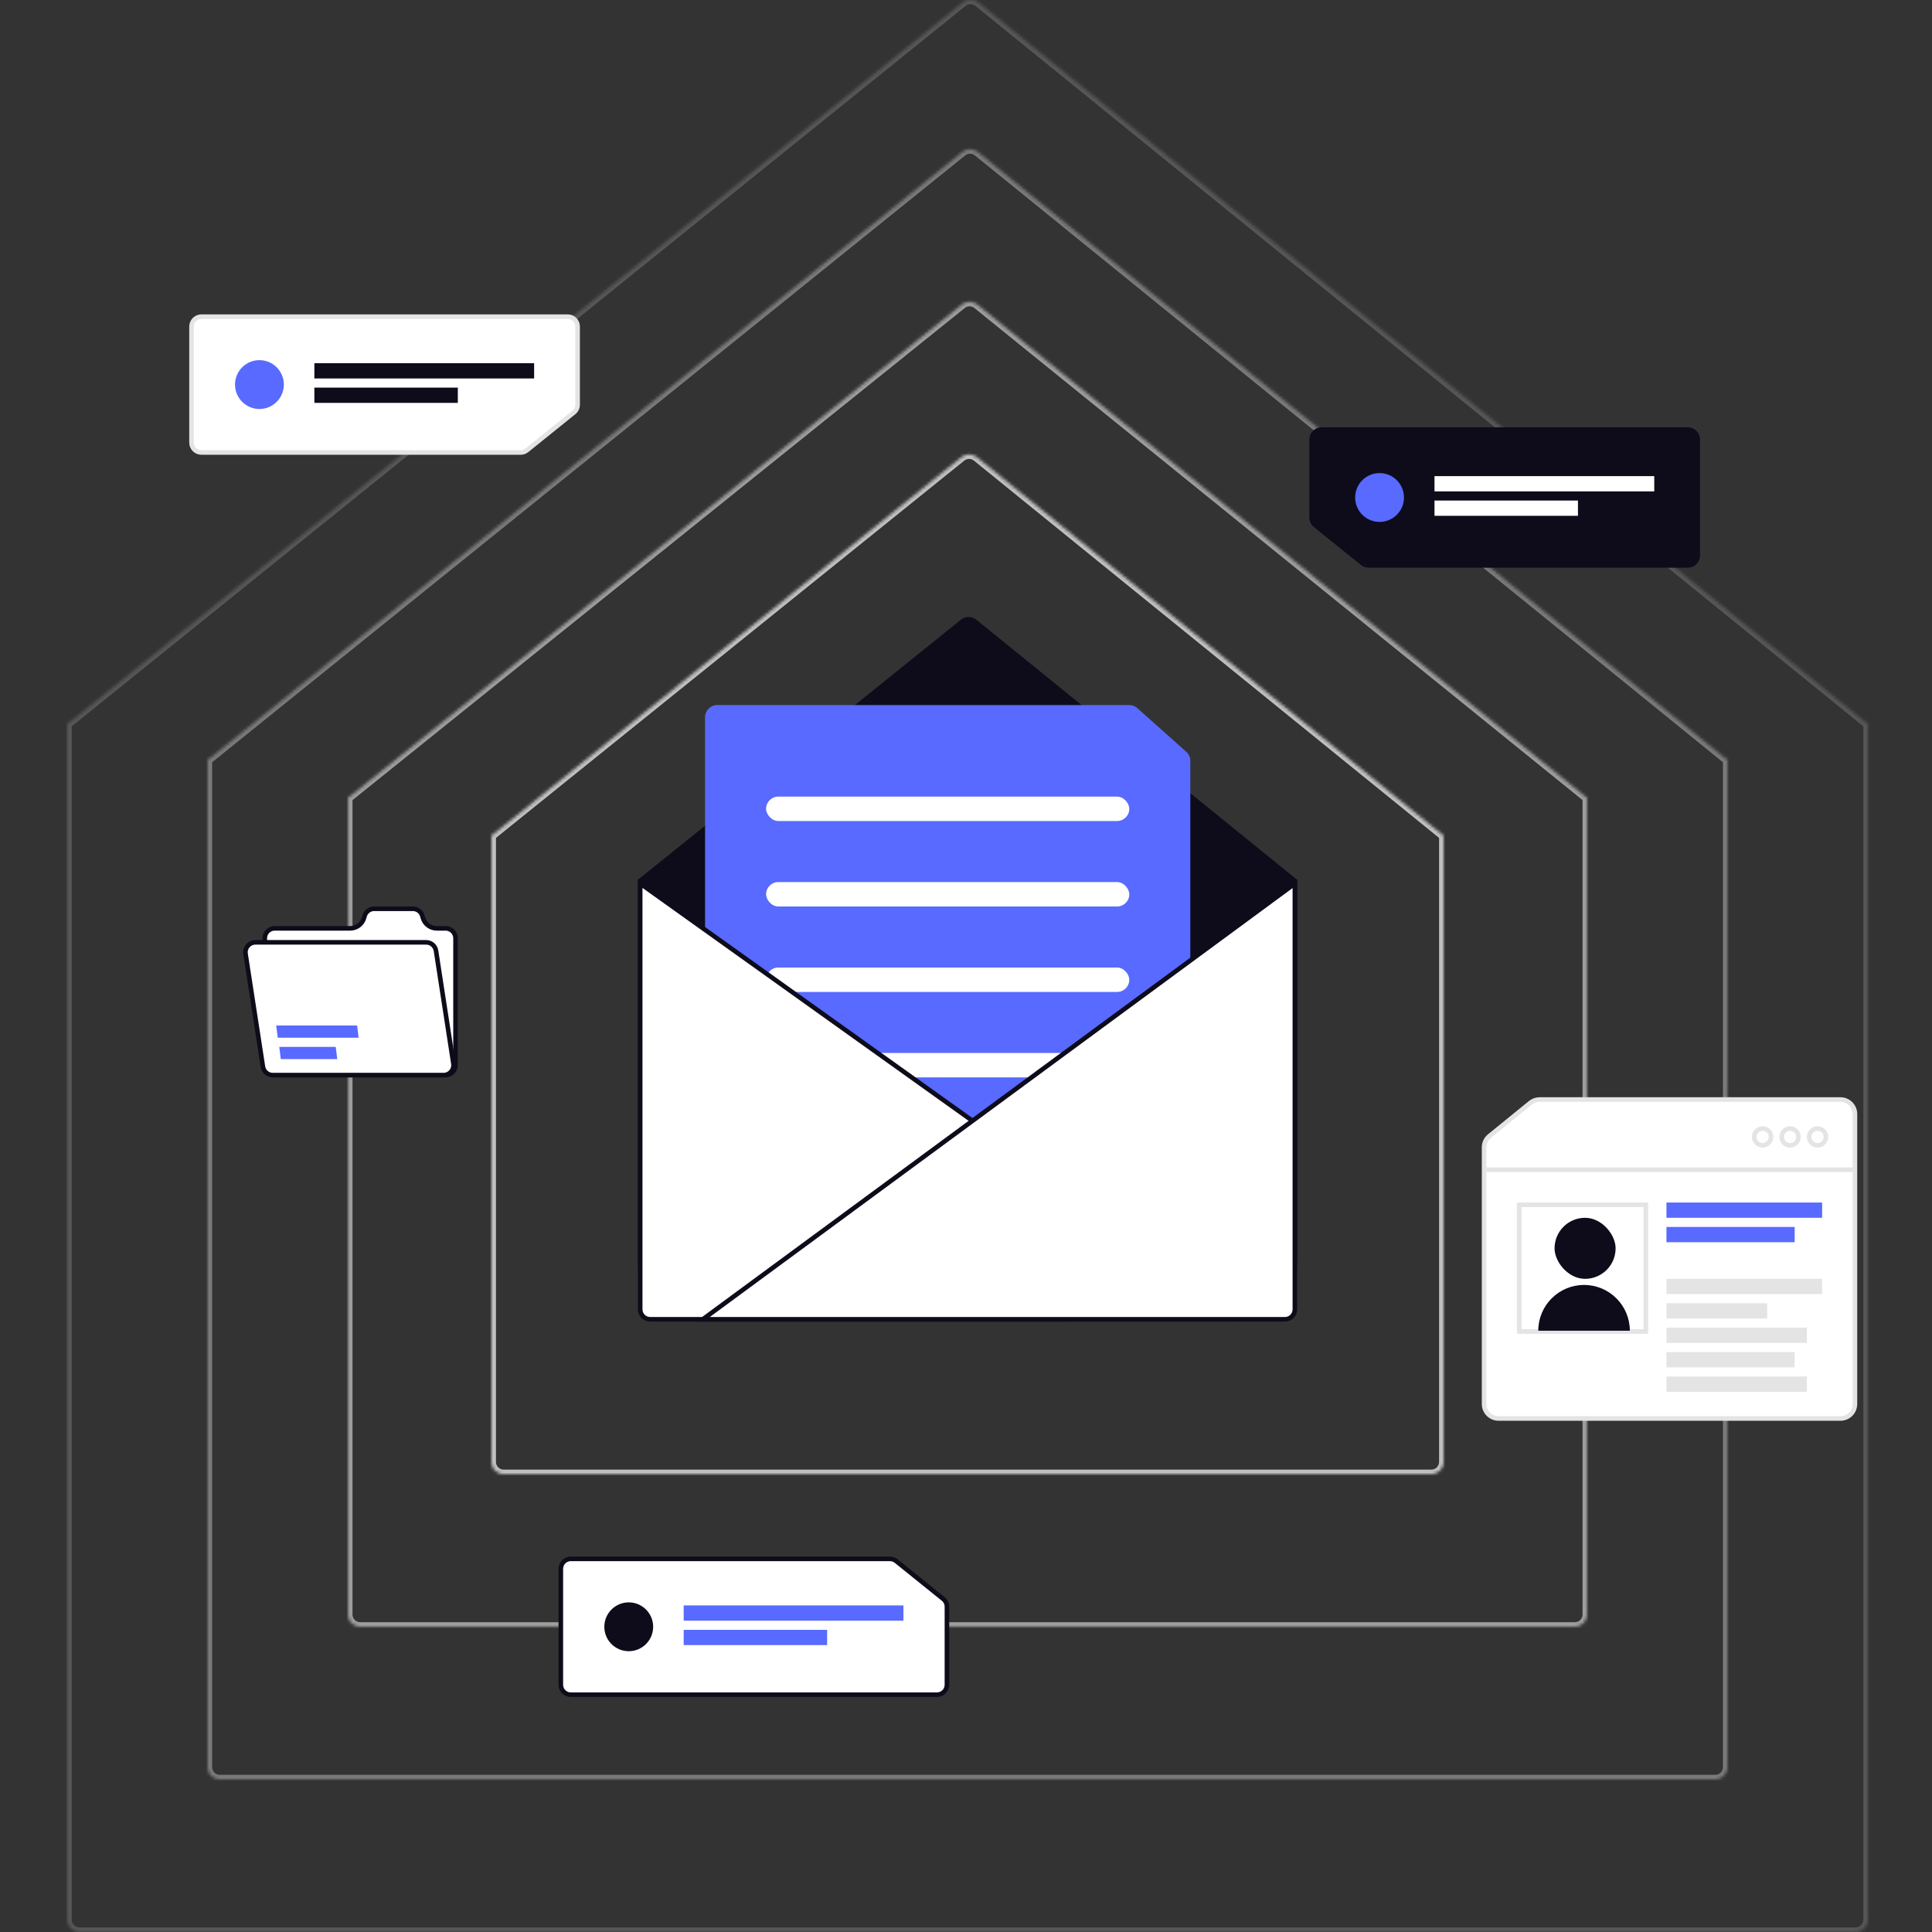 <svg width="633" height="633" viewBox="0 0 633 633" fill="none" xmlns="http://www.w3.org/2000/svg">
<rect x="0" y="0" width="633" height="633" fill="#333333" stroke="none"/>
<g clip-path="url(#clip0_1_5315)">
<g opacity="0.2">
<mask id="path-1-inside-1_1_5315" fill="white">
<path fill-rule="evenodd" clip-rule="evenodd" d="M315.47 0.741L22.454 236.89L22 236.565V237.256V612.997V628.994C22 631.203 23.791 632.994 26 632.994H41.647C41.764 632.996 41.882 632.997 42 632.997H591.997C592.115 632.997 592.233 632.996 592.35 632.994H608C610.209 632.994 612 631.203 612 628.994V236.565L611.553 236.895L320.5 0.749C319.035 -0.44 316.939 -0.443 315.47 0.741Z"/>
</mask>
<path d="M22.454 236.89L21.582 238.11L22.508 238.773L23.395 238.058L22.454 236.89ZM315.47 0.741L316.412 1.908V1.908L315.47 0.741ZM22 236.565L22.872 235.345L20.5 233.649V236.565H22ZM41.647 632.994L41.673 631.495L41.66 631.494H41.647V632.994ZM592.35 632.994V631.494H592.338L592.325 631.495L592.35 632.994ZM612 236.565H613.5V233.597L611.11 235.358L612 236.565ZM611.553 236.895L610.608 238.06L611.508 238.791L612.442 238.102L611.553 236.895ZM320.5 0.749L319.555 1.914V1.914L320.5 0.749ZM23.395 238.058L316.412 1.908L314.529 -0.427L21.513 235.722L23.395 238.058ZM21.128 237.786L21.582 238.11L23.326 235.67L22.872 235.345L21.128 237.786ZM23.5 237.256V236.565H20.5V237.256H23.5ZM23.5 612.997V237.256H20.5V612.997H23.5ZM23.5 628.994V612.997H20.5V628.994H23.5ZM26 631.494C24.619 631.494 23.5 630.375 23.5 628.994H20.5C20.5 632.032 22.962 634.494 26 634.494V631.494ZM41.647 631.494H26V634.494H41.647V631.494ZM42 631.497C41.891 631.497 41.782 631.496 41.673 631.495L41.621 634.494C41.747 634.496 41.873 634.497 42 634.497V631.497ZM591.997 631.497H42V634.497H591.997V631.497ZM592.325 631.495C592.216 631.496 592.107 631.497 591.997 631.497V634.497C592.124 634.497 592.25 634.496 592.376 634.494L592.325 631.495ZM608 631.494H592.35V634.494H608V631.494ZM610.5 628.994C610.5 630.375 609.381 631.494 608 631.494V634.494C611.038 634.494 613.5 632.032 613.5 628.994H610.5ZM610.5 236.565V628.994H613.5V236.565H610.5ZM612.442 238.102L612.89 237.773L611.11 235.358L610.663 235.687L612.442 238.102ZM319.555 1.914L610.608 238.06L612.498 235.73L321.446 -0.416L319.555 1.914ZM316.412 1.908C317.33 1.169 318.64 1.171 319.555 1.914L321.446 -0.416C319.431 -2.05 316.549 -2.055 314.529 -0.427L316.412 1.908Z" fill="#E4E4E4" mask="url(#path-1-inside-1_1_5315)"/>
</g>
<g opacity="0.4">
<mask id="path-3-inside-2_1_5315" fill="white">
<path fill-rule="evenodd" clip-rule="evenodd" d="M315.317 49.742L68.382 248.718L68 248.445V249.026V563V579.001C68 581.21 69.791 583.001 72 583.001H545.999C546.046 583.001 546.093 583 546.14 583H562C564.209 583 566 581.209 566 579V248.445L565.624 248.722L320.347 49.75C318.882 48.562 316.786 48.558 315.317 49.742Z"/>
</mask>
<path d="M68.382 248.718L67.51 249.938L68.436 250.601L69.323 249.886L68.382 248.718ZM315.317 49.742L314.376 48.574V48.574L315.317 49.742ZM68 248.445L68.872 247.225L66.5 245.529V248.445H68ZM546.14 583V581.5L546.13 581.5L546.14 583ZM566 248.445H567.5V245.477L565.11 247.237L566 248.445ZM565.624 248.722L564.679 249.887L565.58 250.617L566.514 249.93L565.624 248.722ZM320.347 49.75L321.292 48.585V48.585L320.347 49.75ZM69.323 249.886L316.258 50.91L314.376 48.574L67.441 247.55L69.323 249.886ZM67.128 249.665L67.51 249.938L69.254 247.498L68.872 247.225L67.128 249.665ZM69.5 249.026V248.445H66.5V249.026H69.5ZM69.5 563V249.026H66.5V563H69.5ZM69.5 579.001V563H66.5V579.001H69.5ZM72 581.501C70.619 581.501 69.5 580.381 69.5 579.001H66.5C66.5 582.038 68.962 584.501 72 584.501V581.501ZM545.999 581.501H72V584.501H545.999V581.501ZM546.13 581.5C546.086 581.5 546.042 581.501 545.999 581.501V584.501C546.05 584.501 546.1 584.5 546.15 584.5L546.13 581.5ZM562 581.5H546.14V584.5H562V581.5ZM564.5 579C564.5 580.381 563.381 581.5 562 581.5V584.5C565.038 584.5 567.5 582.038 567.5 579H564.5ZM564.5 248.445V579H567.5V248.445H564.5ZM566.514 249.93L566.89 249.653L565.11 247.237L564.735 247.514L566.514 249.93ZM319.402 50.915L564.679 249.887L566.569 247.557L321.292 48.585L319.402 50.915ZM316.258 50.91C317.176 50.17 318.486 50.172 319.402 50.915L321.292 48.585C319.277 46.951 316.395 46.946 314.376 48.574L316.258 50.91Z" fill="#E4E4E4" mask="url(#path-3-inside-2_1_5315)"/>
</g>
<g opacity="0.6">
<mask id="path-5-inside-3_1_5315" fill="white">
<path fill-rule="evenodd" clip-rule="evenodd" d="M315.167 99.743L114.313 261.173L114 260.95V261.424V513.003V529C114 531.209 115.791 533 118 533H133.675C133.783 533.002 133.891 533.003 134 533.003H500C500.112 533.003 500.225 533.002 500.337 533H516C518.209 533 520 531.209 520 529V513.003V261.424V261L519.725 261.202L320.189 99.752C318.725 98.568 316.634 98.564 315.167 99.743Z"/>
</mask>
<path d="M114.313 261.173L113.442 262.394L114.367 263.054L115.252 262.342L114.313 261.173ZM315.167 99.743L314.227 98.574V98.574L315.167 99.743ZM114 260.95L114.871 259.729L112.5 258.038V260.95H114ZM133.675 533L133.699 531.5L133.687 531.5H133.675V533ZM500.337 533V531.5H500.324L500.312 531.5L500.337 533ZM520 261H521.5V258.036L519.112 259.791L520 261ZM519.725 261.202L518.782 262.368L519.681 263.096L520.613 262.411L519.725 261.202ZM320.189 99.752L321.132 98.586V98.586L320.189 99.752ZM115.252 262.342L316.107 100.913L314.227 98.574L113.373 260.004L115.252 262.342ZM113.129 262.171L113.442 262.394L115.184 259.952L114.871 259.729L113.129 262.171ZM115.5 261.424V260.95H112.5V261.424H115.5ZM115.5 513.003V261.424H112.5V513.003H115.5ZM115.5 529V513.003H112.5V529H115.5ZM118 531.5C116.619 531.5 115.5 530.381 115.5 529H112.5C112.5 532.038 114.962 534.5 118 534.5V531.5ZM133.675 531.5H118V534.5H133.675V531.5ZM134 531.503C133.899 531.503 133.799 531.502 133.699 531.5L133.65 534.5C133.767 534.502 133.883 534.503 134 534.503V531.503ZM500 531.503H134V534.503H500V531.503ZM500.312 531.5C500.208 531.502 500.104 531.503 500 531.503V534.503C500.121 534.503 500.241 534.502 500.362 534.5L500.312 531.5ZM516 531.5H500.337V534.5H516V531.5ZM518.5 529C518.5 530.381 517.381 531.5 516 531.5V534.5C519.038 534.5 521.5 532.037 521.5 529H518.5ZM518.5 513.003V529H521.5V513.003H518.5ZM518.5 261.424V513.003H521.5V261.424H518.5ZM518.5 261V261.424H521.5V261H518.5ZM520.613 262.411L520.888 262.208L519.112 259.791L518.837 259.993L520.613 262.411ZM319.245 100.918L518.782 262.368L520.669 260.036L321.132 98.586L319.245 100.918ZM316.107 100.913C317.024 100.176 318.331 100.178 319.245 100.918L321.132 98.586C319.12 96.957 316.245 96.953 314.227 98.574L316.107 100.913Z" fill="#E4E4E4" mask="url(#path-5-inside-3_1_5315)"/>
</g>
<g opacity="0.8">
<mask id="path-7-inside-4_1_5315" fill="white">
<path fill-rule="evenodd" clip-rule="evenodd" d="M315.005 149.742L161.239 273.617L161 273.446V273.809V463.001V479C161 481.209 162.791 483 165 483H180.868C180.912 483.001 180.956 483.001 181 483.001H452.998C453.042 483.001 453.086 483.001 453.13 483H469C471.209 483 473 481.209 473 479V273.446L472.764 273.619L320.034 149.75C318.569 148.562 316.473 148.558 315.005 149.742Z"/>
</mask>
<path d="M161.239 273.617L160.367 274.837L161.294 275.499L162.18 274.785L161.239 273.617ZM315.005 149.742L314.064 148.573L314.064 148.573L315.005 149.742ZM161 273.446L161.872 272.225L159.5 270.53V273.446H161ZM180.868 483L180.877 481.5H180.868V483ZM453.13 483V481.5L453.121 481.5L453.13 483ZM473 273.446H474.5V270.478L472.111 272.238L473 273.446ZM472.764 273.619L471.819 274.784L472.72 275.515L473.654 274.827L472.764 273.619ZM320.034 149.75L320.979 148.585V148.585L320.034 149.75ZM162.18 274.785L315.946 150.91L314.064 148.573L160.298 272.448L162.18 274.785ZM160.128 274.666L160.367 274.837L162.111 272.396L161.872 272.225L160.128 274.666ZM162.5 273.809V273.446H159.5V273.809H162.5ZM162.5 463.001V273.809H159.5V463.001H162.5ZM162.5 479V463.001H159.5V479H162.5ZM165 481.5C163.619 481.5 162.5 480.381 162.5 479H159.5C159.5 482.038 161.962 484.5 165 484.5V481.5ZM180.868 481.5H165V484.5H180.868V481.5ZM181 481.501C180.959 481.501 180.918 481.501 180.877 481.5L180.859 484.5C180.905 484.501 180.952 484.501 181 484.501V481.501ZM452.998 481.501H181V484.501H452.998V481.501ZM453.121 481.5C453.08 481.501 453.039 481.501 452.998 481.501V484.501C453.046 484.501 453.093 484.501 453.14 484.5L453.121 481.5ZM469 481.5H453.13V484.5H469V481.5ZM471.5 479C471.5 480.381 470.381 481.5 469 481.5V484.5C472.038 484.5 474.5 482.038 474.5 479H471.5ZM471.5 273.446V479H474.5V273.446H471.5ZM473.654 274.827L473.889 274.653L472.111 272.238L471.875 272.412L473.654 274.827ZM319.089 150.915L471.819 274.784L473.709 272.454L320.979 148.585L319.089 150.915ZM315.946 150.91C316.864 150.17 318.173 150.172 319.089 150.915L320.979 148.585C318.965 146.951 316.083 146.947 314.064 148.573L315.946 150.91Z" fill="#E4E4E4" mask="url(#path-7-inside-4_1_5315)"/>
</g>
<path d="M314.845 203.027L209 288.251V413C209 424.046 217.954 433 229 433H405C416.046 433 425 424.046 425 413V288.251L319.873 203.035C318.408 201.848 316.314 201.844 314.845 203.027Z" fill="#0E0C1A"/>
<path d="M235 428H386C388.209 428 390 426.209 390 424V249.292C390 248.152 389.513 247.066 388.662 246.307L372.638 232.015C371.905 231.361 370.957 231 369.975 231H235C232.791 231 231 232.791 231 235V424C231 426.209 232.791 428 235 428Z" fill="#586AFF"/>
<rect x="251" y="261" width="119" height="8" rx="4" fill="white"/>
<rect x="251" y="289" width="119" height="8" rx="4" fill="white"/>
<rect x="251" y="317" width="119" height="8" rx="4" fill="white"/>
<rect x="251" y="345" width="119" height="8" rx="4" fill="white"/>
<path d="M209.75 429V289.457L360.78 397.336C376.018 408.221 368.318 432.25 349.591 432.25H213C211.205 432.25 209.75 430.795 209.75 429Z" fill="white" stroke="#0E0C1A" stroke-width="1.5"/>
<path d="M424.25 429V289.483L230.284 432.25H421C422.795 432.25 424.25 430.795 424.25 429Z" fill="white" stroke="#0E0C1A" stroke-width="1.5"/>
<path d="M66 103.75H186C187.795 103.75 189.25 105.205 189.25 107V132.586C189.25 133.569 188.805 134.5 188.039 135.117L172.628 147.531C172.05 147.996 171.331 148.25 170.589 148.25H66C64.205 148.25 62.75 146.795 62.75 145V107C62.75 105.205 64.205 103.75 66 103.75Z" fill="white" stroke="#E4E4E4" stroke-width="1.5"/>
<rect x="103" y="119" width="72" height="5" fill="#0E0C1A"/>
<rect x="103" y="127" width="47" height="5" fill="#0E0C1A"/>
<circle cx="85" cy="126" r="8" fill="#586AFF"/>
<path d="M433 140H553C555.209 140 557 141.791 557 144V182C557 184.209 555.209 186 553 186H448.411C447.498 186 446.612 185.688 445.901 185.115L430.491 172.701C429.548 171.942 429 170.796 429 169.586V144C429 141.791 430.791 140 433 140Z" fill="#0E0C1A"/>
<rect x="470" y="156" width="72" height="5" fill="white"/>
<rect x="470" y="164" width="47" height="5" fill="white"/>
<circle cx="452" cy="163" r="8" fill="#586AFF"/>
<path d="M187 555.25H307C308.795 555.25 310.25 553.795 310.25 552V526.414C310.25 525.431 309.805 524.5 309.039 523.883L293.628 511.469C293.05 511.004 292.331 510.75 291.589 510.75H187C185.205 510.75 183.75 512.205 183.75 514V552C183.75 553.795 185.205 555.25 187 555.25Z" fill="white" stroke="#0E0C1A" stroke-width="1.5"/>
<rect x="224" y="526" width="72" height="5" fill="#586AFF"/>
<rect x="224" y="534" width="47" height="5" fill="#586AFF"/>
<circle cx="206" cy="533" r="8" fill="#0E0C1A"/>
<path d="M607.75 460V365C607.75 362.377 605.623 360.25 603 360.25H504.42C503.329 360.25 502.272 360.626 501.425 361.313L488.005 372.217C486.895 373.119 486.25 374.474 486.25 375.904V460C486.25 462.623 488.377 464.75 491 464.75H603C605.623 464.75 607.75 462.623 607.75 460Z" fill="white" stroke="#E4E4E4" stroke-width="1.5"/>
<line x1="487" y1="383.25" x2="607" y2="383.25" stroke="#E4E4E4" stroke-width="1.5"/>
<circle cx="577.5" cy="372.5" r="2.75" stroke="#E4E4E4" stroke-width="1.5"/>
<circle cx="586.5" cy="372.5" r="2.75" stroke="#E4E4E4" stroke-width="1.5"/>
<circle cx="595.5" cy="372.5" r="2.75" stroke="#E4E4E4" stroke-width="1.5"/>
<rect x="497.75" y="394.75" width="41.5" height="41.5" stroke="#E4E4E4" stroke-width="1.5"/>
<path d="M534 436H504C504 427.716 510.716 421 519 421C527.284 421 534 427.716 534 436Z" fill="#0E0C1A"/>
<rect x="509.336" y="399" width="20" height="20" rx="10" fill="#0E0C1A"/>
<rect x="546" y="394" width="51" height="5" fill="#586AFF"/>
<rect x="546" y="419" width="51" height="5" fill="#E4E4E4"/>
<rect x="546" y="435" width="46" height="5" fill="#E4E4E4"/>
<rect x="546" y="427" width="33" height="5" fill="#E4E4E4"/>
<rect x="546" y="443" width="42" height="5" fill="#E4E4E4"/>
<rect x="546" y="451" width="46" height="5" fill="#E4E4E4"/>
<rect x="546" y="402" width="42" height="5" fill="#586AFF"/>
<path d="M86.75 307.412C86.75 305.617 88.205 304.162 90 304.162H114.72C116.867 304.162 118.747 302.722 119.306 300.649L119.44 300.154C119.822 298.735 121.109 297.75 122.577 297.75H135.26C136.729 297.75 138.016 298.735 138.398 300.154L138.532 300.649C139.091 302.722 140.971 304.162 143.118 304.162H146C147.795 304.162 149.25 305.617 149.25 307.412V349C149.25 350.795 147.795 352.25 146 352.25H90C88.205 352.25 86.75 350.795 86.75 349V307.412Z" fill="white" stroke="#0E0C1A" stroke-width="1.5"/>
<path d="M80.451 312.494C80.148 310.526 81.671 308.75 83.663 308.75H139.642C141.246 308.75 142.61 309.92 142.854 311.506L148.549 348.506C148.852 350.474 147.329 352.25 145.337 352.25H89.358C87.754 352.25 86.39 351.08 86.146 349.494L80.451 312.494Z" fill="white" stroke="#0E0C1A" stroke-width="1.5"/>
<path d="M91.5 343H110L110.5 347H92L91.5 343Z" fill="#586AFF"/>
<path d="M90.5 336H117L117.5 340H91L90.5 336Z" fill="#586AFF"/>
</g>
<defs>
<clipPath id="clip0_1_5315">
<rect width="633" height="633" fill="white"/>
</clipPath>
</defs>
</svg>
